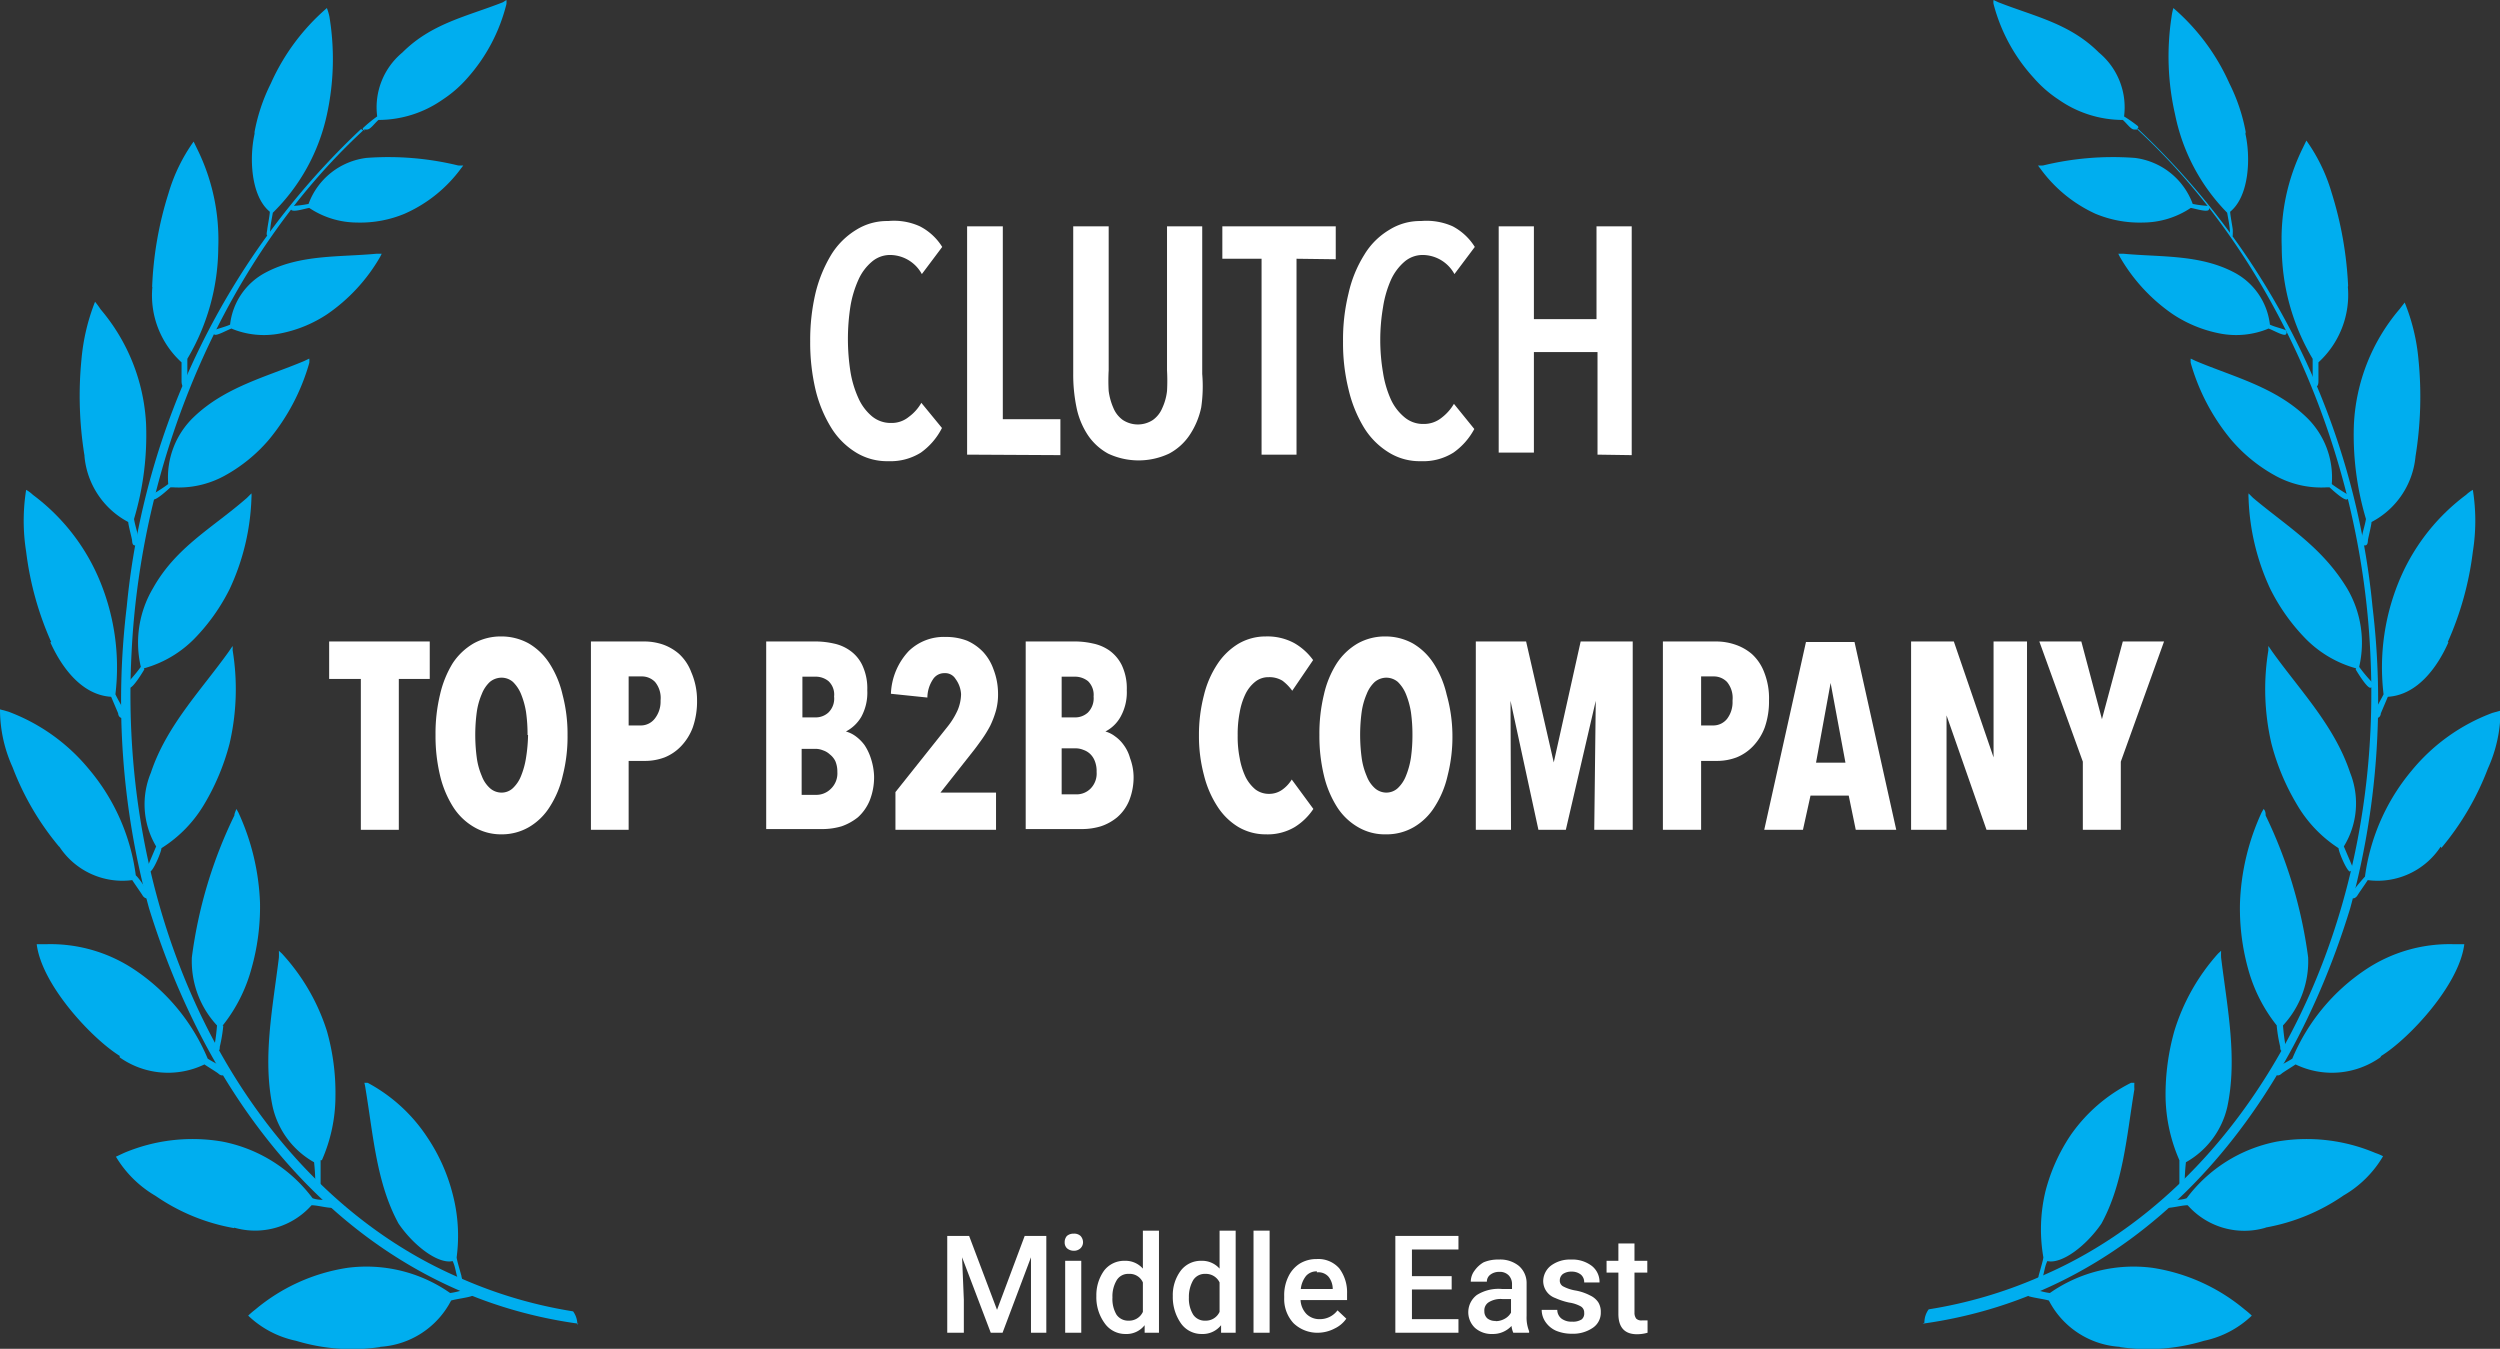 <svg xmlns="http://www.w3.org/2000/svg" viewBox="0 0 99.42 53.64"><rect x="0" y="0" width="99.42" height="53.64" fill="#333333" stroke="none"/><defs><style>.cls-1{fill:#fff;}.cls-2{fill:#00aeef;fill-rule:evenodd;}</style></defs><g id="Layer_2" data-name="Layer 2"><g id="Layer_1-2" data-name="Layer 1"><path class="cls-1" d="M15.86,27v6H14.35V27H13.09V25.51h4V27Z"></path><path class="cls-1" d="M22.57,29.23a6.24,6.24,0,0,1-.19,1.61,3.86,3.86,0,0,1-.52,1.25,2.41,2.41,0,0,1-.82.8,2.15,2.15,0,0,1-1.1.29,2.11,2.11,0,0,1-1.09-.29,2.43,2.43,0,0,1-.83-.8,4.09,4.09,0,0,1-.52-1.25,6.72,6.72,0,0,1-.18-1.61,6.61,6.61,0,0,1,.18-1.61A4.13,4.13,0,0,1,18,26.38a2.5,2.5,0,0,1,.83-.79,2.22,2.22,0,0,1,1.1-.28,2.25,2.25,0,0,1,1.1.28,2.47,2.47,0,0,1,.82.79,3.89,3.89,0,0,1,.52,1.24A6.13,6.13,0,0,1,22.57,29.23Zm-1.59,0a6.42,6.42,0,0,0-.06-.91,3.25,3.25,0,0,0-.2-.72,1.44,1.44,0,0,0-.32-.48.69.69,0,0,0-.46-.17.73.73,0,0,0-.46.17,1.3,1.3,0,0,0-.32.48,2.79,2.79,0,0,0-.2.72,6.86,6.86,0,0,0,0,1.81,2.76,2.76,0,0,0,.2.73,1.22,1.22,0,0,0,.32.48.69.69,0,0,0,.46.18.65.65,0,0,0,.46-.18,1.34,1.34,0,0,0,.32-.48,3.2,3.2,0,0,0,.2-.73A6.37,6.37,0,0,0,21,29.23Z"></path><path class="cls-1" d="M27.72,27.85a3.14,3.14,0,0,1-.17,1.08,2.18,2.18,0,0,1-.47.75,1.87,1.87,0,0,1-.65.44,2.21,2.21,0,0,1-.75.14H25V33H23.5V25.51h2.13a2.33,2.33,0,0,1,.73.12A2,2,0,0,1,27,26a1.88,1.88,0,0,1,.49.73A2.8,2.8,0,0,1,27.72,27.85Zm-1.45,0a1,1,0,0,0-.22-.73.73.73,0,0,0-.54-.22H25v1.95h.49a.7.7,0,0,0,.54-.26A1.09,1.09,0,0,0,26.27,27.89Z"></path><path class="cls-1" d="M34.76,30.85a2.5,2.5,0,0,1-.18,1,1.86,1.86,0,0,1-.46.65,2.19,2.19,0,0,1-.65.36,2.69,2.69,0,0,1-.73.11H30.47V25.51h2a3.31,3.31,0,0,1,.68.08,1.71,1.71,0,0,1,.65.28,1.49,1.49,0,0,1,.49.58,2.16,2.16,0,0,1,.2,1,2,2,0,0,1-.24,1.06,1.53,1.53,0,0,1-.61.58v0a1.17,1.17,0,0,1,.39.19,1.66,1.66,0,0,1,.35.35,2.1,2.1,0,0,1,.25.52A2.53,2.53,0,0,1,34.76,30.85ZM33.17,27.7a.73.73,0,0,0-.22-.61.8.8,0,0,0-.52-.18h-.52v1.62h.53a.75.75,0,0,0,.5-.19A.77.77,0,0,0,33.17,27.7Zm.13,3a1.06,1.06,0,0,0-.08-.43A.77.77,0,0,0,33,30a.74.74,0,0,0-.27-.16.79.79,0,0,0-.29-.06h-.56v1.83h.58a.81.81,0,0,0,.57-.23A.85.85,0,0,0,33.3,30.7Z"></path><path class="cls-1" d="M39.69,27.57a2.44,2.44,0,0,1-.08.68,3.67,3.67,0,0,1-.23.61,4.86,4.86,0,0,1-.33.54c-.13.18-.25.35-.38.51L37.4,31.52h2.21V33h-4v-1.5l2.07-2.6a3,3,0,0,0,.4-.65,1.72,1.72,0,0,0,.14-.64A1.11,1.11,0,0,0,38,27a.48.48,0,0,0-.44-.23.53.53,0,0,0-.46.25,1.33,1.33,0,0,0-.22.72l-1.45-.15a2.62,2.62,0,0,1,.71-1.7,2,2,0,0,1,1.47-.56,2.3,2.3,0,0,1,.85.15,2,2,0,0,1,.64.45,2,2,0,0,1,.41.69A2.69,2.69,0,0,1,39.69,27.57Z"></path><path class="cls-1" d="M45.08,30.85a2.5,2.5,0,0,1-.18,1,1.76,1.76,0,0,1-.47.65,2,2,0,0,1-.65.36,2.58,2.58,0,0,1-.73.11H40.79V25.51h2a3.22,3.22,0,0,1,.67.08,1.76,1.76,0,0,1,.66.28,1.58,1.58,0,0,1,.49.58,2.16,2.16,0,0,1,.2,1,2,2,0,0,1-.25,1.06,1.45,1.45,0,0,1-.6.58v0a1.13,1.13,0,0,1,.38.19,1.45,1.45,0,0,1,.35.35,1.57,1.57,0,0,1,.25.52A2.19,2.19,0,0,1,45.08,30.85ZM43.49,27.7a.76.76,0,0,0-.22-.61.83.83,0,0,0-.53-.18h-.52v1.62h.53a.75.75,0,0,0,.51-.19A.8.8,0,0,0,43.49,27.7Zm.12,3a1.08,1.08,0,0,0-.07-.43.77.77,0,0,0-.19-.29.74.74,0,0,0-.27-.16.8.8,0,0,0-.3-.06h-.56v1.83h.58a.78.78,0,0,0,.57-.23A.85.85,0,0,0,43.61,30.7Z"></path><path class="cls-1" d="M51.49,32.89a2.11,2.11,0,0,1-1.15.29,2.14,2.14,0,0,1-1.09-.29,2.56,2.56,0,0,1-.83-.81,4.07,4.07,0,0,1-.54-1.25,6,6,0,0,1-.2-1.58,6.23,6.23,0,0,1,.2-1.61,3.91,3.91,0,0,1,.54-1.24,2.63,2.63,0,0,1,.83-.8,2.14,2.14,0,0,1,1.09-.29,2.24,2.24,0,0,1,1.14.27,2.4,2.4,0,0,1,.74.67l-.83,1.22a1.86,1.86,0,0,0-.39-.4,1,1,0,0,0-.55-.14.83.83,0,0,0-.53.18,1.41,1.41,0,0,0-.39.49,2.73,2.73,0,0,0-.23.73,4.5,4.5,0,0,0-.08.92,4.31,4.31,0,0,0,.08.9,2.93,2.93,0,0,0,.23.74,1.55,1.55,0,0,0,.39.5.88.88,0,0,0,.54.18A.89.89,0,0,0,51,31.4a1.39,1.39,0,0,0,.37-.4l.86,1.17A2.42,2.42,0,0,1,51.49,32.89Z"></path><path class="cls-1" d="M57.76,29.23a6.24,6.24,0,0,1-.19,1.61,3.86,3.86,0,0,1-.52,1.25,2.41,2.41,0,0,1-.82.8,2.15,2.15,0,0,1-1.1.29A2.11,2.11,0,0,1,54,32.89a2.43,2.43,0,0,1-.83-.8,4.09,4.09,0,0,1-.52-1.25,6.72,6.72,0,0,1-.18-1.61,6.61,6.61,0,0,1,.18-1.61,3.89,3.89,0,0,1,.51-1.24,2.5,2.5,0,0,1,.83-.79,2.22,2.22,0,0,1,1.1-.28,2.25,2.25,0,0,1,1.1.28,2.47,2.47,0,0,1,.82.79,3.89,3.89,0,0,1,.52,1.24A6.13,6.13,0,0,1,57.76,29.23Zm-1.59,0a6.42,6.42,0,0,0-.06-.91,3.25,3.25,0,0,0-.2-.72,1.44,1.44,0,0,0-.32-.48.71.71,0,0,0-.46-.17.73.73,0,0,0-.46.17,1.3,1.3,0,0,0-.32.48,2.79,2.79,0,0,0-.2.72,6.86,6.86,0,0,0,0,1.81,2.76,2.76,0,0,0,.2.73,1.22,1.22,0,0,0,.32.48.69.69,0,0,0,.46.18.67.67,0,0,0,.46-.18,1.34,1.34,0,0,0,.32-.48,3.2,3.2,0,0,0,.2-.73A6.37,6.37,0,0,0,56.17,29.23Z"></path><path class="cls-1" d="M63.4,33l.06-5.13h0L62.27,33H61.18l-1.11-5.13h0L60.09,33h-1.4V25.51h2l1.1,4.81h0l1.07-4.81h2.07V33Z"></path><path class="cls-1" d="M70.35,27.85a3.14,3.14,0,0,1-.17,1.08,2.18,2.18,0,0,1-.47.75,1.87,1.87,0,0,1-.65.44,2.21,2.21,0,0,1-.75.14h-.66V33H66.13V25.51h2.12a2.34,2.34,0,0,1,.74.12,2,2,0,0,1,.68.38,1.88,1.88,0,0,1,.49.73A2.8,2.8,0,0,1,70.35,27.85Zm-1.45,0a1,1,0,0,0-.22-.73.73.73,0,0,0-.54-.22h-.49v1.95h.49a.7.7,0,0,0,.54-.26A1.09,1.09,0,0,0,68.9,27.89Z"></path><path class="cls-1" d="M73.8,33l-.28-1.36H72L71.7,33H70.16l1.66-7.47h1.93L75.41,33Zm-1-5.84h0l-.58,3.17h1.17Z"></path><path class="cls-1" d="M79,33l-1.59-4.55h0l0,4.55H76V25.51H77.7l1.58,4.61h0l0-4.61h1.33V33Z"></path><path class="cls-1" d="M84.34,30.29V33H82.83V30.29L81.1,25.51h1.67l.82,3.09h0l.83-3.09h1.64Z"></path><path class="cls-2" d="M76.46,52.64c8.26-1.14,14.28-7.63,17-16.51a31.21,31.21,0,0,0,.89-12,30,30,0,0,0-9.32-19s0,0,0,0L85,5.15s0,0,0,0c5.41,5,8.88,12.82,9.26,20.77.59,11.36-4.93,21.42-13.2,24.88a18.07,18.07,0,0,1-4.36,1.27.88.88,0,0,0-.17.53"></path><path class="cls-2" d="M97.06,33.67A3,3,0,0,1,94.16,35c-.06.1-.37.54-.41.61s-.15.16-.23.09-.08-.09,0-.2.33-.42.53-.64a8.26,8.26,0,0,1,1.87-4.23,7.58,7.58,0,0,1,3.2-2.28l.32-.09a5.56,5.56,0,0,1-.5,2.3,11,11,0,0,1-1.85,3.16"></path><path class="cls-2" d="M87.12,8.27c.09,0,.66.19.72.07s0-.14,0-.15a4.48,4.48,0,0,1-.64-.08,2.82,2.82,0,0,0-2.3-1.83,11.74,11.74,0,0,0-3.65.3,1.38,1.38,0,0,1-.2,0,.76.76,0,0,0,.08.11A5.56,5.56,0,0,0,83.33,8.5a4.56,4.56,0,0,0,1.9.35,3.44,3.44,0,0,0,1.89-.58"></path><path class="cls-2" d="M85,5.15s0,0-.13,0-.29-.24-.45-.38a4.46,4.46,0,0,1-2.54-.8,4.81,4.81,0,0,1-1-.87A6.92,6.92,0,0,1,79.28.16a.45.45,0,0,1,0-.16l.19.09c1.45.57,2.84.84,4,2a2.83,2.83,0,0,1,1,2.54A5.47,5.47,0,0,1,85,5c.08.06,0,.12,0,.12"></path><path class="cls-2" d="M90.18,13.06c.1,0,.64.33.72.24s0-.15,0-.17c-.2-.08-.44-.13-.63-.22a2.69,2.69,0,0,0-1.43-2.08c-1.37-.72-2.93-.6-4.4-.74h-.2l.06.12a7,7,0,0,0,2.1,2.28,5.14,5.14,0,0,0,1.87.77,3.37,3.37,0,0,0,1.94-.19"></path><path class="cls-2" d="M97.37,25.54c-.44,1-1.24,2.1-2.41,2.17l-.28.66c0,.11-.1.22-.2.17s-.09-.07-.08-.18c.12-.27.25-.47.39-.75a9,9,0,0,1,.7-4.7,8.14,8.14,0,0,1,2.58-3.23,1.35,1.35,0,0,1,.27-.2,7.81,7.81,0,0,1,0,2.46,12.55,12.55,0,0,1-1,3.6"></path><path class="cls-2" d="M96.06,18.15a3.28,3.28,0,0,1-1.75,2.61c0,.11-.13.63-.14.71s0,.24-.15.22a.15.15,0,0,1-.11-.15c0-.27.13-.59.18-.9a11.64,11.64,0,0,1-.48-3.76,7.63,7.63,0,0,1,1.81-4.58l.21-.27a7.89,7.89,0,0,1,.55,2.29,14.84,14.84,0,0,1-.12,3.83"></path><path class="cls-2" d="M93.37,11.41a3.64,3.64,0,0,1-1.17,3c0,.11,0,.64,0,.72s0,.23-.1.25-.1,0-.13-.11c0-.28,0-.7,0-1a8.75,8.75,0,0,1-1.23-4.46,8.14,8.14,0,0,1,.83-3.91l.15-.31a6.87,6.87,0,0,1,1,2.06,14.6,14.6,0,0,1,.66,3.72"></path><path class="cls-2" d="M89.28,5.25c.24,1,.17,2.55-.59,3.17,0,.13.09.59.1.69s0,.22,0,.26-.06,0-.11-.08c0-.29-.06-.53-.11-.83a7.76,7.76,0,0,1-2.07-3.9,10.38,10.38,0,0,1-.14-3.9,2.29,2.29,0,0,1,.07-.34,8.54,8.54,0,0,1,2.23,3,7.21,7.21,0,0,1,.66,2"></path><path class="cls-2" d="M92.64,19.38c.09.08.58.54.7.48s.06-.18,0-.21-.43-.26-.61-.4a3.32,3.32,0,0,0-1-2.65c-1.25-1.21-2.9-1.61-4.4-2.24l-.21-.1a1,1,0,0,0,0,.17,8.34,8.34,0,0,0,1.61,3.06,6.28,6.28,0,0,0,1.76,1.43,3.79,3.79,0,0,0,2.06.46"></path><path class="cls-2" d="M93.68,26.62c.07.12.46.76.59.73s.1-.16.06-.22a5.89,5.89,0,0,1-.51-.61,4.25,4.25,0,0,0-.48-3.12c-1-1.65-2.37-2.45-3.74-3.6l-.18-.18a1.09,1.09,0,0,0,0,.18,9.23,9.23,0,0,0,.86,3.61,7.8,7.8,0,0,0,1.42,2,4.49,4.49,0,0,0,2,1.17"></path><path class="cls-2" d="M93,33.73c0,.14.32.9.45.93a.18.18,0,0,0,.1-.2l-.34-.8a3.27,3.27,0,0,0,.25-2.93c-.62-1.87-2-3.28-3.1-4.82l-.15-.22a.94.94,0,0,0,0,.16,9.57,9.57,0,0,0,.12,3.72,9.2,9.2,0,0,0,1,2.4A5.16,5.16,0,0,0,93,33.73"></path><path class="cls-2" d="M94.66,42.05a3.33,3.33,0,0,1-3.37.28c-.08.06-.51.32-.56.37s-.18.12-.25,0a.16.16,0,0,1,0-.2c.21-.15.45-.25.68-.4a7.93,7.93,0,0,1,2.93-3.55,6,6,0,0,1,3.52-1H98c-.2,1.62-2.19,3.75-3.3,4.44"></path><path class="cls-2" d="M90.54,40.79a6,6,0,0,0,.14.84c0,.08,0,.2.14.16s.09-.11.08-.15a8.43,8.43,0,0,1-.11-.86,3.75,3.75,0,0,0,1-2.71,18.51,18.51,0,0,0-1.69-5.64c0-.08,0-.17-.08-.26l-.08.14a9.38,9.38,0,0,0-.86,3.59,9,9,0,0,0,.32,2.62,6.24,6.24,0,0,0,1.15,2.27"></path><path class="cls-2" d="M90.11,48.82A3,3,0,0,1,87,47.93c-.21,0-.54.09-.75.1s-.11,0-.13-.11,0-.12.1-.17.48,0,.74-.1a5.87,5.87,0,0,1,3.58-2.25,7,7,0,0,1,3.92.45,2.22,2.22,0,0,1,.31.13,4.34,4.34,0,0,1-1.57,1.56,7.88,7.88,0,0,1-3.12,1.28"></path><path class="cls-2" d="M86.67,46.14c0,.11,0,.55,0,.85,0,.08,0,.2.09.2a.15.15,0,0,0,.12-.12,8.08,8.08,0,0,1,.05-.85A3.39,3.39,0,0,0,88.58,44c.4-1.92,0-3.89-.25-5.91a2.53,2.53,0,0,1,0-.28l-.12.11A8.2,8.2,0,0,0,86.47,41a9.32,9.32,0,0,0-.35,2.59,6.51,6.51,0,0,0,.55,2.55"></path><path class="cls-2" d="M81.26,50c0,.08-.11.45-.19.74,0,.06-.06.16,0,.2a.11.11,0,0,0,.13-.06c.1-.24.1-.49.22-.73.55.13,1.52-.57,2.15-1.49.87-1.59,1-3.46,1.31-5.34a2.38,2.38,0,0,1,0-.26l-.13,0a6.43,6.43,0,0,0-2.41,2.09,7.24,7.24,0,0,0-1,2.24A6.51,6.51,0,0,0,81.26,50"></path><path class="cls-2" d="M84.3,53.56a3.41,3.41,0,0,1-2.82-1.84c-.2-.06-.55-.1-.76-.16-.06,0-.09-.07-.1-.15a.13.13,0,0,1,.13-.13c.25,0,.49.11.77.14a5.8,5.8,0,0,1,4.09-1,7.48,7.48,0,0,1,3.66,1.66,3.22,3.22,0,0,1,.28.24,3.9,3.9,0,0,1-1.9,1,7.67,7.67,0,0,1-3.35.25"></path><path class="cls-2" d="M23,52.64C14.7,51.5,8.68,45,5.93,36.13a31.21,31.21,0,0,1-.89-12,30,30,0,0,1,9.32-19s0,0,0,0l.08.06s0,0,0,0C9.08,10.14,5.61,18,5.23,26c-.58,11.36,4.93,21.42,13.2,24.88a18.07,18.07,0,0,0,4.36,1.27.88.88,0,0,1,.17.53"></path><path class="cls-2" d="M2.36,33.67A3,3,0,0,0,5.26,35c.06.1.37.54.41.61s.15.16.23.09.08-.09,0-.2S5.6,35,5.4,34.81a8.18,8.18,0,0,0-1.87-4.23A7.58,7.58,0,0,0,.33,28.3L0,28.21a5.56,5.56,0,0,0,.5,2.3,11,11,0,0,0,1.85,3.16"></path><path class="cls-2" d="M12.3,8.27c-.09,0-.65.19-.72.07s0-.14.05-.15a4.48,4.48,0,0,0,.64-.08,2.82,2.82,0,0,1,2.3-1.83,11.74,11.74,0,0,1,3.65.3,1.38,1.38,0,0,0,.2,0,.76.76,0,0,1-.08.11A5.56,5.56,0,0,1,16.09,8.5a4.59,4.59,0,0,1-1.9.35,3.44,3.44,0,0,1-1.89-.58"></path><path class="cls-2" d="M14.47,5.15s0,0,.13,0,.29-.24.45-.38a4.46,4.46,0,0,0,2.54-.8,4.81,4.81,0,0,0,1-.87A6.92,6.92,0,0,0,20.14.16a.9.9,0,0,0,0-.16L20,.09c-1.45.57-2.84.84-4,2a2.83,2.83,0,0,0-1,2.54,5.47,5.47,0,0,0-.54.44c-.08.06,0,.12.05.12"></path><path class="cls-2" d="M9.24,13.06c-.1,0-.64.33-.72.24s0-.15,0-.17.44-.13.63-.22a2.67,2.67,0,0,1,1.43-2.08c1.37-.72,2.93-.6,4.4-.74h.2l-.06.12a7,7,0,0,1-2.1,2.28,5.14,5.14,0,0,1-1.87.77,3.37,3.37,0,0,1-1.94-.19"></path><path class="cls-2" d="M2,25.54c.45,1,1.25,2.1,2.42,2.17l.28.66c0,.11.1.22.2.17s.09-.07.08-.18c-.12-.27-.26-.47-.39-.75a9,9,0,0,0-.7-4.7,8.14,8.14,0,0,0-2.58-3.23,1.35,1.35,0,0,0-.27-.2,7.81,7.81,0,0,0,0,2.46,12.53,12.53,0,0,0,1,3.6"></path><path class="cls-2" d="M3.36,18.15A3.29,3.29,0,0,0,5.1,20.76c0,.11.14.63.15.71s0,.24.15.22a.15.15,0,0,0,.11-.15c0-.27-.13-.59-.18-.9a11.64,11.64,0,0,0,.48-3.76A7.63,7.63,0,0,0,4,12.3,3.2,3.2,0,0,0,3.78,12a8.2,8.2,0,0,0-.54,2.29,14.84,14.84,0,0,0,.12,3.83"></path><path class="cls-2" d="M6.06,11.41a3.6,3.6,0,0,0,1.16,3c0,.11,0,.64,0,.72s0,.23.1.25.1,0,.13-.11c0-.28,0-.7,0-1A8.75,8.75,0,0,0,8.68,9.85a8.14,8.14,0,0,0-.83-3.91L7.7,5.63a6.87,6.87,0,0,0-1,2.06,14.16,14.16,0,0,0-.65,3.72"></path><path class="cls-2" d="M10.14,5.25c-.24,1-.17,2.55.59,3.17,0,.13-.09.59-.1.69s-.05.22,0,.26.06,0,.11-.08c0-.29.06-.53.11-.83A7.76,7.76,0,0,0,13,4.56,10.38,10.38,0,0,0,13.1.66,2.29,2.29,0,0,0,13,.32a8.54,8.54,0,0,0-2.23,3,7.21,7.21,0,0,0-.66,2"></path><path class="cls-2" d="M6.78,19.38c-.09.08-.58.54-.7.48s-.06-.18,0-.21.43-.26.61-.4a3.32,3.32,0,0,1,1-2.65c1.25-1.21,2.9-1.61,4.4-2.24l.21-.1a1,1,0,0,1,0,.17,8.34,8.34,0,0,1-1.61,3.06,6.28,6.28,0,0,1-1.76,1.43,3.79,3.79,0,0,1-2.06.46"></path><path class="cls-2" d="M5.74,26.62c-.07.12-.46.76-.59.73s-.1-.16-.06-.22a5.89,5.89,0,0,0,.51-.61,4.25,4.25,0,0,1,.48-3.12C7,21.75,8.45,21,9.82,19.8l.18-.18a1.09,1.09,0,0,1,0,.18,9.23,9.23,0,0,1-.86,3.61,7.8,7.8,0,0,1-1.42,2,4.49,4.49,0,0,1-2,1.17"></path><path class="cls-2" d="M6.42,33.73c0,.14-.32.9-.45.93a.18.18,0,0,1-.1-.2l.34-.8A3.27,3.27,0,0,1,6,30.73c.62-1.87,2-3.28,3.1-4.82l.15-.22a.94.94,0,0,1,0,.16,9.57,9.57,0,0,1-.12,3.72,9.2,9.2,0,0,1-1,2.4,5.16,5.16,0,0,1-1.71,1.76"></path><path class="cls-2" d="M4.76,42.05a3.33,3.33,0,0,0,3.37.28c.08.06.51.32.56.37s.18.12.25,0a.16.16,0,0,0,0-.2c-.21-.15-.45-.25-.68-.4a7.93,7.93,0,0,0-2.93-3.55,6,6,0,0,0-3.52-1H1.46c.2,1.62,2.19,3.75,3.3,4.44"></path><path class="cls-2" d="M8.88,40.79a6,6,0,0,1-.14.84c0,.08,0,.2-.14.16s-.09-.11-.08-.15a8.43,8.43,0,0,0,.11-.86,3.75,3.75,0,0,1-1-2.71,18.23,18.23,0,0,1,1.69-5.64c0-.08.05-.17.08-.26l.08.14a9.38,9.38,0,0,1,.86,3.59A9,9,0,0,1,10,38.52a6.24,6.24,0,0,1-1.15,2.27"></path><path class="cls-2" d="M9.31,48.82a3,3,0,0,0,3.08-.89c.21,0,.54.09.75.1.06,0,.11,0,.13-.11s0-.12-.09-.17c-.25-.06-.49,0-.75-.1A5.87,5.87,0,0,0,8.85,45.4a7,7,0,0,0-3.92.45L4.61,46a4.45,4.45,0,0,0,1.58,1.56,7.88,7.88,0,0,0,3.12,1.28"></path><path class="cls-2" d="M12.75,46.14c0,.11,0,.55,0,.85,0,.08,0,.2-.09.2a.15.15,0,0,1-.12-.12,8.08,8.08,0,0,0-.05-.85A3.39,3.39,0,0,1,10.84,44c-.4-1.92,0-3.89.25-5.91a2.53,2.53,0,0,0,0-.28l.12.11A8.2,8.2,0,0,1,13,41a9,9,0,0,1,.34,2.59,6.33,6.33,0,0,1-.54,2.55"></path><path class="cls-2" d="M18.16,50c0,.08.11.45.19.74,0,.06.06.16,0,.2a.11.11,0,0,1-.13-.06c-.1-.24-.1-.49-.22-.73-.55.13-1.52-.57-2.15-1.49-.87-1.59-1-3.46-1.31-5.34a2.38,2.38,0,0,0-.05-.26l.13,0A6.51,6.51,0,0,1,17,45.24a7.24,7.24,0,0,1,1,2.24A6.51,6.51,0,0,1,18.16,50"></path><path class="cls-2" d="M15.12,53.56a3.41,3.41,0,0,0,2.82-1.84c.2-.06.55-.1.76-.16s.09-.07.1-.15a.13.13,0,0,0-.13-.13c-.25,0-.49.11-.77.14a5.8,5.8,0,0,0-4.09-1,7.43,7.43,0,0,0-3.66,1.66,3.22,3.22,0,0,0-.28.24,3.9,3.9,0,0,0,1.9,1,7.67,7.67,0,0,0,3.35.25"></path><path class="cls-1" d="M36.62,18a2.27,2.27,0,0,1-1.29.34A2.36,2.36,0,0,1,34.05,18a3,3,0,0,1-1-1,5.19,5.19,0,0,1-.62-1.51,8.16,8.16,0,0,1-.21-1.91,8.18,8.18,0,0,1,.21-1.92,5.43,5.43,0,0,1,.62-1.52,3,3,0,0,1,1-1,2.31,2.31,0,0,1,1.27-.35A2.48,2.48,0,0,1,36.58,9a2.26,2.26,0,0,1,.89.82l-.81,1.08a1.45,1.45,0,0,0-1.25-.76,1.11,1.11,0,0,0-.74.27,2,2,0,0,0-.53.71,4.27,4.27,0,0,0-.32,1.06,8.5,8.5,0,0,0,0,2.6,4.14,4.14,0,0,0,.32,1.06,2,2,0,0,0,.53.71,1.16,1.16,0,0,0,.76.27,1.07,1.07,0,0,0,.71-.24,1.79,1.79,0,0,0,.5-.56l.82,1A2.69,2.69,0,0,1,36.62,18Z"></path><path class="cls-1" d="M38.46,18.08V9h1.42v7.67h2.29v1.43Z"></path><path class="cls-1" d="M47.77,16.2a3.12,3.12,0,0,1-.46,1.1,2.25,2.25,0,0,1-.82.74,2.85,2.85,0,0,1-2.42,0,2.3,2.3,0,0,1-.81-.74,3.11,3.11,0,0,1-.45-1.1,6.44,6.44,0,0,1-.13-1.35V9h1.41v5.73a7.37,7.37,0,0,0,0,.82,2.48,2.48,0,0,0,.19.68,1.1,1.1,0,0,0,.37.47,1.09,1.09,0,0,0,1.2,0,1.1,1.1,0,0,0,.37-.47,2.18,2.18,0,0,0,.19-.68,7.37,7.37,0,0,0,0-.82V9h1.4v5.87A5.83,5.83,0,0,1,47.77,16.2Z"></path><path class="cls-1" d="M51.56,10.29v7.79H50.17V10.29H48.61V9h4.51v1.31Z"></path><path class="cls-1" d="M57.8,18a2.25,2.25,0,0,1-1.29.34A2.32,2.32,0,0,1,55.24,18a3,3,0,0,1-1-1,5.18,5.18,0,0,1-.61-1.51,7.65,7.65,0,0,1-.22-1.91,7.67,7.67,0,0,1,.22-1.92,4.89,4.89,0,0,1,.62-1.52,2.88,2.88,0,0,1,1-1,2.3,2.3,0,0,1,1.26-.35A2.55,2.55,0,0,1,57.77,9a2.3,2.3,0,0,1,.88.82l-.81,1.08a1.45,1.45,0,0,0-1.25-.76,1.11,1.11,0,0,0-.74.27,2.1,2.1,0,0,0-.53.71A4.27,4.27,0,0,0,55,12.22a7.74,7.74,0,0,0,0,2.6,4.15,4.15,0,0,0,.31,1.06,2,2,0,0,0,.54.71,1.14,1.14,0,0,0,.76.27,1.11,1.11,0,0,0,.71-.24,1.92,1.92,0,0,0,.5-.56l.81,1A2.69,2.69,0,0,1,57.8,18Z"></path><path class="cls-1" d="M63.53,18.08V14H61v4h-1.4V9H61v3.69h2.49V9h1.4v9.1Z"></path><path class="cls-1" d="M38.54,49.15l1.11,2.94,1.1-2.94h.86V53H41V51.73L41,50l-1.13,3h-.47l-1.14-3,.07,1.69V53h-.66V49.15Z"></path><path class="cls-1" d="M42.34,49.4a.37.37,0,0,1,.09-.25.4.4,0,0,1,.27-.09.37.37,0,0,1,.27.09.37.37,0,0,1,.1.25.33.33,0,0,1-.1.24.37.37,0,0,1-.27.1.41.41,0,0,1-.27-.1A.32.32,0,0,1,42.34,49.4ZM43,53h-.64V50.14H43Z"></path><path class="cls-1" d="M43.6,51.54a1.68,1.68,0,0,1,.3-1,1,1,0,0,1,.82-.4.92.92,0,0,1,.73.31V48.94h.64V53h-.57l0-.3a.91.91,0,0,1-.76.35,1,1,0,0,1-.81-.4A1.75,1.75,0,0,1,43.6,51.54Zm.64.06a1.22,1.22,0,0,0,.16.68.56.56,0,0,0,.48.24.6.6,0,0,0,.57-.35V51a.57.57,0,0,0-.56-.34.53.53,0,0,0-.48.25A1.25,1.25,0,0,0,44.24,51.6Z"></path><path class="cls-1" d="M46.64,51.54a1.62,1.62,0,0,1,.31-1,1,1,0,0,1,.82-.4.93.93,0,0,1,.73.31V48.94h.64V53h-.58l0-.3a.93.93,0,0,1-.77.35,1,1,0,0,1-.81-.4A1.82,1.82,0,0,1,46.64,51.54Zm.64.06a1.22,1.22,0,0,0,.17.68.55.55,0,0,0,.48.24.6.6,0,0,0,.57-.35V51a.6.6,0,0,0-.57-.34.54.54,0,0,0-.48.25A1.33,1.33,0,0,0,47.28,51.6Z"></path><path class="cls-1" d="M50.49,53h-.64V48.94h.64Z"></path><path class="cls-1" d="M52.44,53a1.37,1.37,0,0,1-1-.38,1.41,1.41,0,0,1-.37-1v-.08a1.67,1.67,0,0,1,.16-.76,1.25,1.25,0,0,1,.46-.53,1.27,1.27,0,0,1,.67-.18,1.11,1.11,0,0,1,.9.37,1.58,1.58,0,0,1,.31,1v.26H51.72a.87.87,0,0,0,.24.56.73.73,0,0,0,.52.2.87.87,0,0,0,.71-.35l.35.33a1.17,1.17,0,0,1-.46.39A1.47,1.47,0,0,1,52.44,53Zm-.07-2.44a.55.55,0,0,0-.43.18,1,1,0,0,0-.21.52H53v0a.78.78,0,0,0-.17-.49A.53.53,0,0,0,52.37,50.6Z"></path><path class="cls-1" d="M57.73,51.28H56.15v1.18H58V53H55.49V49.15H58v.54H56.15v1.06h1.58Z"></path><path class="cls-1" d="M60.18,53a.93.93,0,0,1-.07-.27,1,1,0,0,1-.75.32,1,1,0,0,1-.7-.24.86.86,0,0,1,.07-1.31,1.62,1.62,0,0,1,1-.24h.4v-.19a.5.5,0,0,0-.13-.35.49.49,0,0,0-.38-.14.56.56,0,0,0-.35.11.34.34,0,0,0-.14.28h-.64a.73.73,0,0,1,.15-.44A1.14,1.14,0,0,1,59,50.2a1.46,1.46,0,0,1,.6-.11,1.18,1.18,0,0,1,.8.25.9.9,0,0,1,.31.7v1.29a1.46,1.46,0,0,0,.1.61V53Zm-.7-.46a.73.73,0,0,0,.35-.09.63.63,0,0,0,.26-.25v-.54h-.35a.9.9,0,0,0-.54.13.38.38,0,0,0-.17.35.37.37,0,0,0,.12.29A.49.49,0,0,0,59.48,52.53Z"></path><path class="cls-1" d="M63,52.21a.28.28,0,0,0-.14-.26,1.36,1.36,0,0,0-.46-.15,2.73,2.73,0,0,1-.55-.18.72.72,0,0,1-.48-.67.79.79,0,0,1,.31-.62,1.26,1.26,0,0,1,.79-.24,1.28,1.28,0,0,1,.83.25.81.81,0,0,1,.31.66H63a.39.39,0,0,0-.13-.31.57.57,0,0,0-.37-.12.59.59,0,0,0-.34.09.32.32,0,0,0-.13.26.26.26,0,0,0,.12.23,1.62,1.62,0,0,0,.5.17,2,2,0,0,1,.59.2.78.78,0,0,1,.32.27.71.71,0,0,1,.1.39.72.72,0,0,1-.31.62,1.39,1.39,0,0,1-.84.24,1.61,1.61,0,0,1-.63-.12,1,1,0,0,1-.42-.35.85.85,0,0,1-.15-.48h.62a.44.44,0,0,0,.17.35.66.66,0,0,0,.42.12.64.64,0,0,0,.38-.09A.3.3,0,0,0,63,52.21Z"></path><path class="cls-1" d="M65,49.45v.69h.51v.47H65V52.2a.38.38,0,0,0,.07.24.29.29,0,0,0,.23.07l.22,0V53a1.52,1.52,0,0,1-.42.06c-.49,0-.74-.27-.74-.81V50.61h-.47v-.47h.47v-.69Z"></path></g></g></svg>